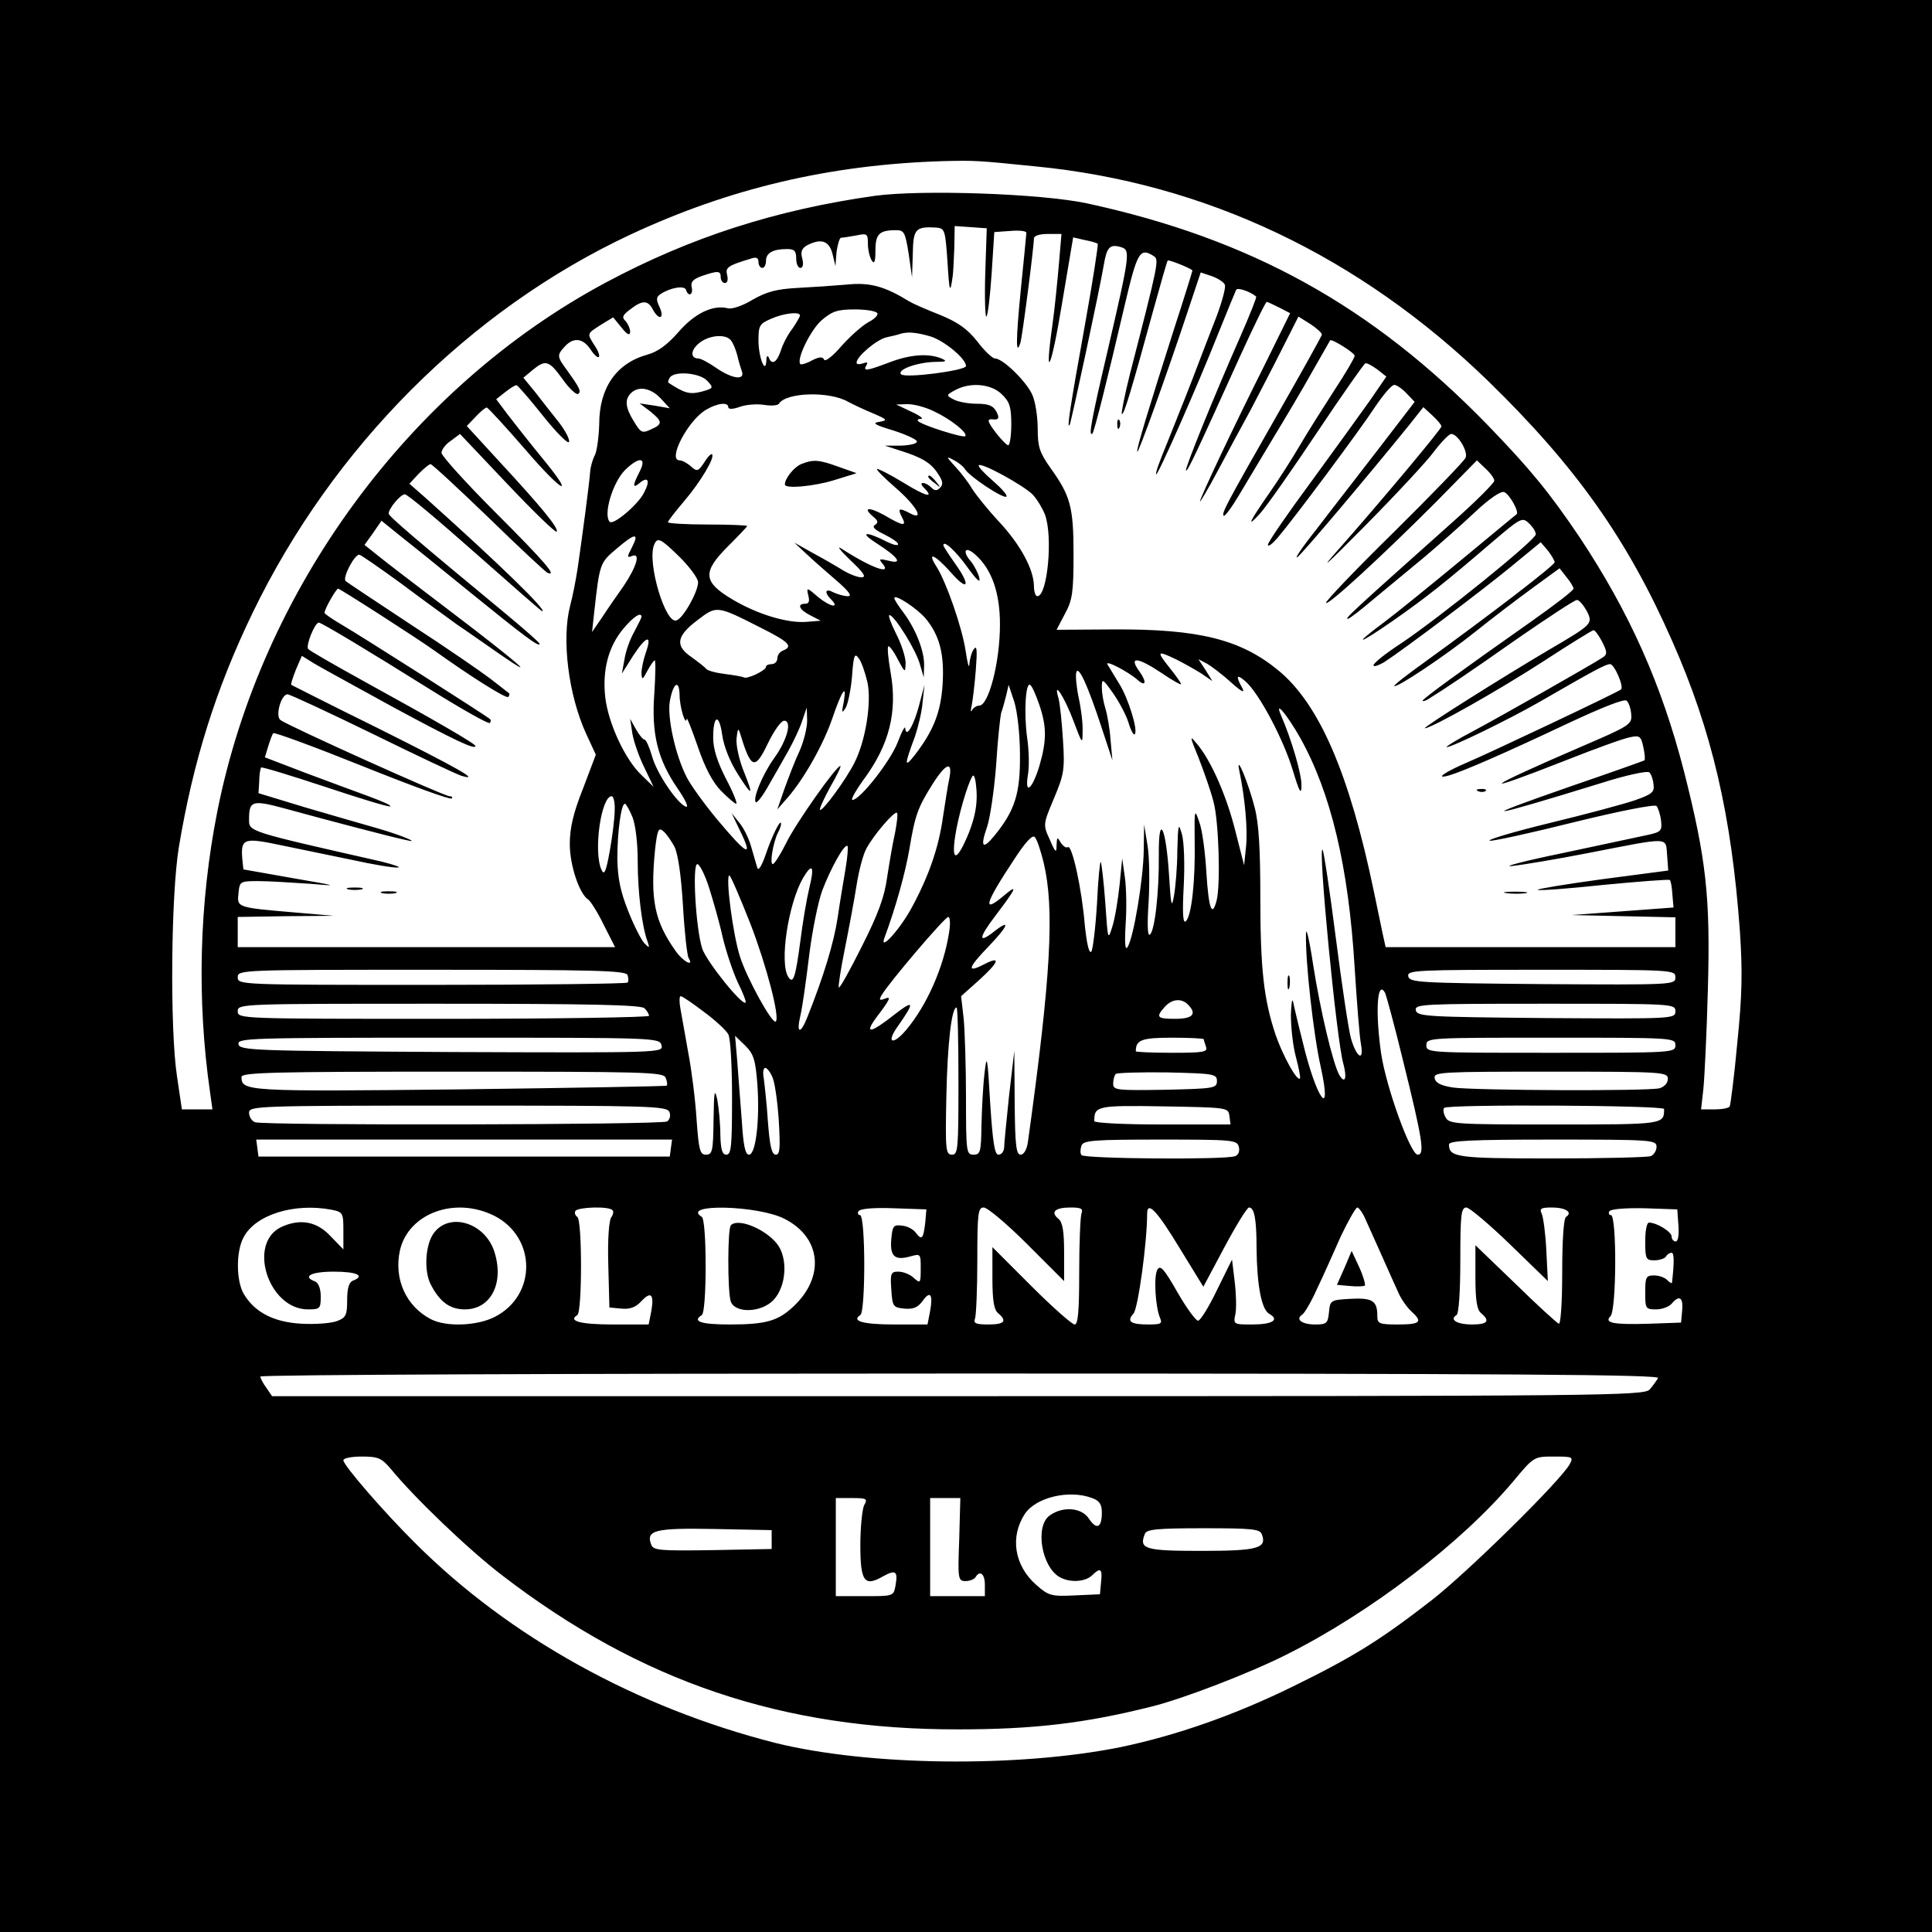 <?xml version="1.0" standalone="no"?>
<!DOCTYPE svg PUBLIC "-//W3C//DTD SVG 20010904//EN"
 "http://www.w3.org/TR/2001/REC-SVG-20010904/DTD/svg10.dtd">
<svg version="1.0" xmlns="http://www.w3.org/2000/svg"
 width="512pt" height="512pt" viewBox="0 0 512 512"
 preserveAspectRatio="xMidYMid meet">
<g transform="translate(0,512) scale(0.1,-0.1)"
fill="#000000" stroke="none">
<path d="M0 2560 l0 -2560 2560 0 2560 0 0 2560 0 2560 -2560 0 -2560 0 0
-2560z m2745 2119 c450 -44 858 -238 1199 -569 232 -226 369 -419 488 -690
105 -237 157 -462 179 -769 7 -106 6 -168 -7 -295 -8 -88 -18 -164 -20 -168
-3 -5 -21 -8 -41 -8 l-35 0 6 53 c3 28 9 148 12 264 7 245 -4 345 -63 578 -60
233 -145 422 -276 620 -81 120 -131 181 -244 298 -308 317 -629 494 -1062 588
-121 26 -438 37 -563 20 -262 -37 -489 -110 -713 -230 -519 -278 -912 -812
-1029 -1401 -48 -242 -55 -499 -19 -747 l6 -43 -41 0 -40 0 -13 88 c-19 125
-16 480 5 607 38 228 98 419 195 620 213 441 576 804 1001 1003 263 123 530
186 830 195 83 2 87 2 245 -14z m-234 -254 c5 -81 7 -86 14 -35 1 8 3 41 4 73
l1 58 43 -3 42 -3 -4 -120 c-2 -66 0 -117 3 -114 4 3 10 55 14 115 l7 109 43
3 c23 2 42 0 42 -5 0 -4 -7 -73 -15 -153 -13 -133 -13 -175 -1 -139 5 14 36
255 36 277 0 7 15 12 36 12 l37 0 -7 -82 c-4 -46 -11 -117 -17 -159 -22 -157
-3 -117 25 54 l30 178 30 -7 c17 -3 33 -8 35 -10 2 -2 -13 -99 -34 -216 -39
-216 -49 -281 -40 -263 5 12 80 362 90 422 8 48 16 57 46 48 25 -8 24 -17 -37
-280 -42 -179 -50 -224 -39 -214 5 5 39 141 86 342 33 140 40 152 77 128 14
-9 12 -19 -63 -310 -14 -56 -24 -105 -22 -108 5 -5 25 62 82 270 21 75 38 137
40 137 9 0 65 -23 65 -27 0 -2 -22 -73 -49 -156 -66 -207 -101 -321 -97 -324
3 -4 74 193 131 364 l37 111 30 -10 c16 -6 32 -16 34 -23 3 -6 -7 -43 -21 -81
-15 -38 -44 -114 -65 -169 -21 -55 -53 -133 -69 -174 -17 -41 -30 -76 -27 -78
4 -4 107 228 166 377 23 57 44 108 46 112 4 7 38 -5 53 -18 2 -1 -17 -49 -42
-106 -68 -154 -148 -351 -144 -355 4 -3 24 39 142 300 37 81 69 147 72 147 2
0 17 -7 33 -15 l29 -15 -68 -138 c-80 -159 -171 -352 -171 -361 0 -3 21 32 46
79 25 47 65 121 89 165 23 44 61 117 84 163 l42 83 32 -20 c18 -12 31 -24 30
-28 -1 -5 -54 -100 -118 -212 -138 -242 -148 -261 -142 -268 3 -2 21 22 40 54
19 32 60 100 91 152 31 51 78 130 103 175 25 44 47 82 48 84 4 5 65 -33 65
-41 0 -5 -24 -46 -53 -90 -29 -45 -71 -111 -92 -147 -21 -36 -57 -92 -80 -125
-55 -79 -64 -98 -25 -55 17 19 85 116 151 215 66 99 124 181 127 182 4 2 18
-6 32 -16 l24 -19 -44 -64 c-24 -34 -95 -132 -157 -217 -62 -84 -113 -158
-113 -165 1 -6 12 3 26 19 45 53 220 288 259 348 21 31 43 57 50 57 6 0 21
-10 33 -23 l21 -22 -96 -125 c-53 -69 -128 -165 -166 -215 -39 -49 -60 -81
-47 -70 20 18 187 216 294 348 l38 48 24 -22 c13 -12 24 -25 24 -29 0 -7 -164
-203 -272 -325 -56 -63 -35 -44 68 60 82 83 165 172 184 198 19 25 40 47 46
47 17 0 45 -46 38 -63 -3 -8 -88 -96 -190 -197 -102 -100 -183 -185 -180 -188
7 -6 149 125 291 267 l109 111 23 -22 c13 -12 23 -26 23 -32 0 -6 -50 -56
-112 -111 -269 -240 -285 -255 -276 -255 4 0 35 24 69 53 34 28 94 78 133 110
39 33 99 86 134 119 38 36 69 57 78 54 14 -5 41 -53 33 -59 -2 -1 -69 -57
-149 -123 -80 -66 -171 -140 -202 -163 -86 -64 -70 -61 25 5 87 61 134 98 261
207 75 64 80 67 97 51 11 -10 19 -23 19 -30 0 -15 -254 -220 -357 -289 -40
-26 -73 -52 -73 -58 0 -5 12 -1 28 8 51 33 257 188 336 253 l79 65 19 -22 c10
-13 18 -27 18 -31 0 -8 -168 -137 -345 -265 -46 -33 -82 -61 -80 -63 6 -6 135
80 215 144 41 33 108 84 149 114 l74 54 18 -23 c11 -13 19 -27 19 -31 0 -5
-51 -44 -112 -87 -189 -133 -288 -205 -288 -210 0 -2 6 -1 13 3 47 29 111 72
239 162 81 56 151 102 157 102 6 0 17 -13 26 -29 17 -34 16 -35 -100 -103
-127 -75 -338 -208 -329 -208 19 1 193 99 315 178 69 45 129 82 132 82 4 0 14
-14 23 -31 13 -26 14 -33 2 -41 -29 -19 -268 -155 -343 -195 -44 -23 -76 -43
-71 -43 14 0 166 74 246 120 144 83 175 100 187 100 11 0 37 -59 29 -67 -5 -6
-354 -171 -411 -195 -56 -24 -85 -44 -45 -33 38 11 150 60 313 137 94 44 152
67 158 61 6 -6 11 -22 12 -37 2 -26 -5 -30 -133 -85 -264 -114 -282 -131 -38
-35 76 30 150 57 167 60 26 6 30 3 36 -26 4 -17 5 -33 3 -35 -1 -1 -88 -32
-193 -68 -265 -92 -232 -88 79 8 66 21 122 33 127 28 5 -5 10 -19 11 -32 3
-20 -4 -26 -50 -42 -29 -10 -130 -37 -225 -60 -94 -23 -166 -44 -159 -47 6 -2
107 20 223 49 122 30 214 48 219 43 4 -5 10 -22 12 -39 3 -27 0 -30 -37 -38
-22 -5 -123 -26 -225 -48 -102 -21 -162 -37 -133 -34 28 3 118 18 200 34 221
43 207 44 211 -5 l3 -41 -175 -23 c-96 -13 -173 -26 -171 -28 2 -3 81 3 175
13 94 9 173 15 175 13 3 -2 6 -20 7 -39 l3 -34 -135 -10 -135 -10 138 -3 137
-3 0 -39 0 -40 -384 0 -384 0 -5 23 c-3 12 -14 68 -26 124 -65 313 -145 498
-254 587 -100 82 -211 109 -434 108 l-153 -1 22 42 c20 36 23 58 23 157 0 127
-8 156 -62 231 -28 40 -33 55 -33 103 0 31 -6 71 -14 89 -14 34 -78 97 -99 97
-7 0 -28 20 -47 45 -26 33 -51 51 -100 71 -36 14 -72 30 -80 35 -65 40 -104
51 -164 45 -34 -3 -93 -7 -132 -9 -56 -3 -82 -10 -119 -31 -26 -16 -55 -26
-66 -23 -39 10 -88 -13 -131 -63 -30 -34 -54 -52 -83 -60 -82 -23 -127 -88
-127 -184 -1 -34 -6 -70 -11 -81 -6 -11 -12 -31 -13 -45 -2 -30 -21 -172 -33
-255 -5 -33 -14 -78 -20 -100 -23 -88 -5 -237 43 -341 l25 -54 -34 -90 c-26
-65 -35 -105 -35 -147 0 -57 26 -133 49 -147 6 -4 25 -34 41 -67 l30 -59 -500
0 -500 0 0 40 0 40 128 2 127 1 -105 9 c-153 13 -152 13 -148 51 3 31 4 32 53
32 28 0 88 -4 135 -7 80 -7 77 -6 -45 15 l-130 23 -3 29 c-4 53 4 56 103 35
50 -10 134 -28 189 -39 54 -12 108 -21 120 -20 11 0 -8 7 -44 16 -353 80 -350
79 -350 111 0 51 8 53 100 28 94 -26 284 -76 315 -82 45 -11 -12 13 -75 31
-36 10 -121 35 -190 55 l-125 38 2 32 c0 17 3 33 5 36 3 2 78 -21 169 -51 90
-30 168 -54 173 -52 5 2 -20 13 -55 26 -35 13 -112 41 -170 63 l-107 41 9 30
c5 16 11 32 13 34 3 3 109 -36 236 -87 127 -51 233 -90 237 -86 3 3 1 6 -6 6
-14 0 -429 187 -448 202 -14 11 2 68 19 68 6 0 107 -47 224 -104 118 -58 224
-108 237 -112 55 -16 -13 22 -223 127 -124 61 -226 113 -228 114 -2 2 4 19 12
40 l16 37 32 -20 c18 -11 112 -62 208 -115 163 -88 220 -115 220 -104 0 6
-109 69 -300 174 -74 41 -139 78 -143 83 -8 7 17 70 28 70 7 0 132 -75 298
-179 82 -51 151 -90 155 -87 3 3 3 8 1 10 -8 8 -346 223 -391 249 -27 16 -48
30 -48 33 0 10 31 64 36 64 5 0 212 -133 255 -164 98 -70 190 -128 196 -123 3
4 4 8 2 10 -2 1 -24 19 -49 38 -25 19 -119 84 -210 143 -91 60 -169 112 -174
116 -9 9 23 70 36 70 4 0 54 -35 112 -77 57 -43 124 -91 147 -108 24 -16 75
-52 114 -79 110 -76 45 -20 -130 113 -88 67 -176 134 -194 149 l-35 28 23 32
22 32 42 -34 c23 -18 110 -88 192 -155 143 -116 185 -148 185 -137 0 3 -40 38
-88 78 -243 201 -312 260 -312 267 0 13 31 51 43 51 7 0 90 -70 186 -155 96
-85 176 -155 178 -155 15 0 -112 124 -312 303 l-40 35 24 26 c14 14 28 26 32
26 4 0 73 -64 154 -142 81 -79 151 -144 156 -146 27 -11 -6 28 -136 158 -80
80 -145 152 -145 160 0 8 11 23 25 32 l24 18 125 -132 c69 -73 128 -130 131
-127 7 8 -39 64 -149 183 l-89 97 23 24 c13 14 26 25 30 25 3 0 49 -50 101
-110 102 -119 138 -135 42 -19 -32 39 -71 89 -88 111 l-30 40 24 19 c13 10 26
19 30 18 3 0 35 -37 70 -81 36 -45 67 -76 69 -69 2 7 -10 30 -27 52 -17 21
-45 57 -62 79 l-32 39 24 20 c35 29 44 26 80 -24 17 -24 36 -42 41 -39 9 6 5
15 -28 61 -28 38 -29 41 -7 65 23 25 48 22 68 -8 9 -14 19 -23 22 -20 3 3 -2
17 -11 30 -21 33 -21 31 16 55 l33 20 22 -27 c15 -19 22 -22 23 -12 0 9 -6 22
-12 29 -11 10 -8 16 12 31 32 25 47 25 60 0 16 -30 32 -25 18 6 -10 21 -9 27
3 35 26 17 63 23 67 11 6 -20 20 -13 15 7 -3 14 3 21 28 30 42 14 49 14 49 -4
0 -8 5 -15 11 -15 7 0 9 9 6 21 -5 20 1 25 61 43 16 6 22 3 22 -8 0 -9 5 -16
10 -16 6 0 10 9 10 19 0 21 19 31 56 31 19 0 24 -5 24 -25 0 -14 5 -25 11 -25
7 0 9 10 5 25 -5 18 -1 27 13 35 37 19 58 12 67 -22 l8 -33 3 38 c3 20 8 37
12 37 5 0 23 3 40 6 29 6 31 5 31 -22 0 -16 5 -36 10 -44 7 -11 10 -4 10 26 0
44 10 54 55 54 21 0 24 -6 33 -62 l9 -63 2 62 c1 66 7 73 61 70 24 -2 25 -5
31 -92z m-186 -135 c3 -5 -8 -16 -24 -24 -16 -9 -48 -37 -71 -63 -23 -27 -44
-43 -46 -36 -4 8 -12 8 -32 -2 -14 -8 -28 -12 -31 -10 -11 12 26 89 56 116 28
24 42 29 88 29 29 0 56 -4 60 -10z m-205 -6 c0 -3 -9 -19 -20 -35 -12 -15 -26
-42 -31 -59 -11 -32 -24 -38 -32 -17 -3 6 -6 3 -6 -8 -2 -40 -21 8 -21 53 0
39 3 44 33 57 33 15 77 20 77 9z m344 -55 c36 -10 96 -59 96 -79 0 -12 -161
-33 -172 -22 -12 12 42 32 91 33 29 0 32 2 16 9 -34 14 -82 11 -137 -10 -61
-23 -72 -25 -62 -8 5 8 2 9 -9 5 -10 -3 -17 -3 -17 2 0 16 53 61 79 67 14 3
31 7 36 9 19 6 40 5 79 -6z m-527 -11 c6 -7 13 -25 17 -40 3 -14 9 -33 12 -42
9 -25 -26 -20 -68 9 -20 14 -41 25 -47 25 -22 0 -21 22 1 40 26 22 71 26 85 8z
m-63 -107 c18 -19 17 -20 -15 -29 -32 -8 -45 -4 -88 24 -1 2 0 7 4 13 11 19
80 13 99 -8z m781 -36 c21 -20 25 -34 25 -80 0 -30 -4 -55 -8 -55 -8 0 -52 54
-52 65 0 3 3 4 8 4 19 -3 22 3 12 21 -8 15 -21 20 -51 20 -22 0 -50 5 -61 11
-21 11 -21 12 3 25 40 22 96 17 124 -11z m-904 -11 l24 -26 -40 7 -40 6 28
-21 c33 -27 34 -34 2 -48 -23 -11 -27 -9 -45 21 -23 37 -25 58 -8 75 20 20 53
14 79 -14z m497 -9 c15 -8 45 -22 67 -31 37 -16 38 -18 15 -22 -20 -3 -12 -8
38 -23 34 -11 62 -24 62 -29 0 -6 -19 -10 -42 -11 l-43 0 40 -13 c58 -18 83
-33 101 -62 13 -19 14 -28 5 -37 -8 -8 -14 -8 -23 1 -7 7 -16 12 -22 12 -6 0
-5 -5 2 -12 30 -30 6 -24 -54 13 -36 22 -68 38 -70 36 -2 -2 21 -25 51 -51 54
-47 77 -88 36 -66 -28 15 -33 13 -21 -10 14 -26 4 -25 -47 5 -42 23 -58 20
-28 -5 12 -10 13 -15 4 -21 -9 -5 -1 -13 24 -25 20 -10 37 -21 37 -26 0 -5
-12 -2 -27 5 -58 30 -78 28 -31 -2 59 -38 72 -57 33 -47 -25 6 -27 5 -16 -8
26 -31 -30 -11 -109 40 -14 9 -3 -5 23 -30 36 -34 44 -46 30 -46 -10 0 -31 8
-48 18 -16 10 -52 31 -80 46 l-50 28 30 -28 c17 -16 53 -48 80 -71 35 -30 44
-43 32 -43 -10 0 -27 5 -38 10 -21 12 -26 1 -7 -18 25 -25 -1 -21 -33 5 -31
27 -32 27 -27 5 4 -15 2 -22 -8 -22 -23 0 -16 -16 14 -31 l27 -14 -38 -3 c-50
-4 -130 20 -197 60 -77 46 -79 72 -11 140 28 28 51 52 51 54 0 2 -47 4 -105 4
-58 0 -105 3 -105 6 0 3 20 29 44 57 44 52 81 115 73 123 -2 3 -12 -7 -21 -22
-16 -24 -19 -24 -35 -10 -10 9 -23 16 -30 16 -33 0 22 106 70 134 30 18 59 21
59 7 0 -6 12 -6 31 1 17 6 46 8 64 5 19 -3 37 -2 40 4 19 29 133 33 183 4z
m227 -25 c45 -21 91 -58 83 -66 -6 -5 -114 29 -125 40 -3 3 0 6 8 6 8 0 -4 9
-26 19 l-40 19 30 1 c17 0 48 -8 70 -19z m82 -153 c12 -20 103 -80 110 -73 4
3 -13 22 -36 42 -23 20 -40 38 -37 41 7 8 120 -54 143 -78 12 -13 26 -37 32
-52 22 -58 7 -217 -20 -217 -5 0 -9 12 -9 28 -1 44 -36 109 -93 170 -29 31
-61 71 -71 87 -10 17 -30 43 -45 59 -24 26 -24 28 -4 17 12 -6 26 -17 30 -24z
m-862 -7 c-19 -37 -19 -46 0 -30 23 19 29 6 11 -27 -16 -31 -80 -85 -90 -76
-18 18 7 103 40 137 38 37 59 35 39 -4z m-20 -200 c-14 -27 -14 -29 1 -23 22
8 11 -29 -24 -81 -15 -21 -40 -57 -55 -80 l-28 -41 6 55 c14 126 15 129 58
165 50 43 62 44 42 5z m127 -27 c26 -26 48 -56 48 -66 0 -25 -39 -95 -57 -101
-29 -12 -78 151 -60 199 9 23 17 19 69 -32z m763 -28 c25 -34 34 -42 30 -25
-4 14 -14 32 -21 41 -26 29 -16 44 12 18 43 -39 64 -101 64 -184 0 -100 -30
-215 -55 -215 -7 0 -16 -6 -19 -12 -4 -7 -4 -2 -1 12 3 14 8 57 11 95 4 51 3
66 -5 55 -6 -8 -11 -26 -12 -40 -1 -14 -5 2 -10 35 -9 61 -51 182 -77 223 -27
42 -5 33 37 -14 47 -54 55 -37 11 24 -16 23 -30 44 -30 47 0 15 33 -15 65 -60z
m-112 -134 c37 -45 50 -94 45 -175 -5 -74 -24 -122 -73 -186 -29 -37 -29 -29
0 49 8 24 18 64 20 90 l5 46 -14 -53 c-14 -54 -35 -90 -37 -62 0 8 -9 -8 -20
-37 -19 -50 -100 -153 -120 -153 -5 0 8 24 29 53 69 93 91 181 72 286 -6 35
-9 65 -6 68 2 3 14 -12 25 -34 20 -37 20 -37 21 -10 0 15 -11 50 -25 77 -14
28 -22 50 -18 50 13 0 71 -93 81 -131 l10 -34 1 31 c1 38 -22 97 -55 141 -13
17 -24 34 -24 38 0 12 59 -26 83 -54z m-440 -23 c78 -39 90 -51 62 -62 -8 -3
-15 -12 -15 -21 0 -8 -7 -15 -15 -15 -8 0 -15 -3 -15 -7 0 -10 -51 -34 -59
-28 -4 2 -27 6 -51 9 -24 3 -46 9 -49 14 -3 4 -21 18 -39 31 -44 30 -39 56 17
98 50 38 50 39 164 -19z m-313 27 c0 -2 -9 -20 -19 -39 -11 -19 -23 -52 -26
-73 l-7 -38 31 49 c35 53 50 55 32 5 -6 -18 -11 -41 -11 -53 1 -19 3 -18 16 7
8 15 17 27 19 27 3 0 2 -40 -1 -88 -8 -107 9 -175 62 -252 20 -29 30 -50 22
-48 -23 8 -78 89 -90 134 -7 24 -16 44 -20 44 -4 0 -14 12 -23 28 l-15 27 6
-40 c4 -22 18 -62 32 -90 l24 -50 -31 30 c-44 41 -89 138 -97 207 -8 72 8 134
48 182 26 31 48 46 48 31z m599 -174 c11 -53 -5 -155 -35 -213 -22 -44 -85
-130 -91 -124 -2 2 10 29 27 60 18 31 30 56 27 56 -11 0 -119 -153 -144 -205
-15 -30 -31 -55 -35 -55 -9 0 1 57 13 82 5 9 9 20 9 25 -1 15 -24 -32 -41 -82
-10 -29 -19 -44 -22 -35 -2 8 -10 33 -16 55 -6 22 -20 51 -32 65 l-20 25 20
-42 c39 -79 23 -72 -59 26 -34 41 -70 91 -80 111 -30 58 -52 158 -45 201 9 50
25 60 26 17 0 -31 16 -84 19 -63 0 6 13 -27 29 -73 19 -56 39 -94 61 -117 19
-19 37 -35 41 -35 4 0 -8 30 -27 66 -23 45 -34 79 -34 109 0 61 16 65 24 7 4
-29 20 -70 41 -103 40 -63 43 -60 14 12 -11 29 -19 66 -17 83 4 31 4 31 17
-12 23 -69 34 -69 66 -2 16 33 35 60 43 60 22 0 8 -52 -27 -100 -30 -42 -57
-107 -48 -116 3 -3 18 16 33 43 15 26 39 68 53 93 14 25 31 61 37 80 l12 35 1
-35 c0 -19 -9 -55 -20 -80 -12 -25 -29 -70 -40 -100 l-19 -55 28 32 c44 51 95
142 118 210 25 73 39 94 30 43 -6 -29 -5 -32 5 -16 6 10 14 48 17 84 4 56 7
63 18 47 7 -9 17 -38 23 -64z m819 61 c20 -10 50 -27 66 -37 l29 -20 -18 29
-19 29 23 -12 c12 -7 41 -29 63 -49 29 -26 38 -30 30 -15 -18 32 -15 38 9 17
36 -32 99 -151 124 -232 19 -63 24 -71 24 -42 0 30 -26 119 -54 184 -19 44 16
2 51 -60 81 -145 128 -341 144 -609 6 -93 13 -185 17 -204 8 -47 -13 -32 -27
18 -6 21 -24 141 -40 266 -16 125 -32 230 -35 233 -13 14 37 -506 55 -567 10
-37 5 -55 -10 -31 -17 28 -51 172 -70 293 -10 67 -19 104 -19 82 -2 -72 20
-268 39 -352 32 -146 -12 -85 -48 67 -12 47 -23 94 -25 105 -3 11 -5 -5 -6
-35 0 -31 5 -80 13 -110 8 -30 13 -56 11 -58 -8 -8 -45 60 -64 114 -32 95 -41
176 -41 368 0 125 -4 195 -15 236 -16 63 -50 146 -41 99 16 -76 23 -161 18
-204 l-5 -48 -23 90 c-23 93 -65 189 -103 233 -19 23 -18 19 6 -40 14 -36 32
-87 39 -115 14 -51 19 -221 8 -262 -12 -46 -21 -21 -27 75 -3 53 -11 114 -19
134 -12 36 -13 34 -12 -50 2 -105 -8 -198 -23 -213 -8 -8 -10 18 -6 93 3 57 1
118 -5 138 -9 31 -10 27 -12 -45 0 -44 -5 -98 -9 -120 -6 -34 -8 -25 -13 57
-8 127 -28 166 -27 53 1 -101 -11 -204 -24 -212 -6 -4 -7 27 -3 88 3 52 2 119
-3 149 l-9 55 -1 -69 c-1 -76 -27 -232 -43 -256 -6 -10 -8 10 -5 60 3 41 2 98
-2 125 l-7 50 -7 -70 c-4 -38 -12 -88 -19 -110 -12 -39 -12 -37 -19 64 -4 56
-10 105 -12 107 -2 2 -7 -48 -10 -113 -4 -64 -11 -121 -15 -125 -6 -6 -12 22
-17 69 -8 98 -34 215 -45 208 -5 -3 -13 3 -19 12 -9 16 -10 15 -11 -7 0 -22
-3 -20 -18 15 -18 39 -18 40 11 109 27 64 29 77 24 155 -3 47 -8 97 -12 111
-15 51 16 3 40 -61 23 -61 24 -63 24 -27 1 20 -4 60 -10 87 -6 28 -9 59 -7 68
5 23 30 -31 68 -147 l28 -85 -5 55 c-2 30 -9 68 -14 84 -5 16 -9 40 -9 54 0
25 2 24 29 -14 15 -21 34 -56 41 -77 6 -21 14 -36 17 -33 10 9 -17 96 -41 134
-12 20 -26 43 -31 51 -8 14 55 -19 80 -41 21 -19 25 -6 5 22 -30 41 -7 40 59
-4 28 -19 51 -32 51 -29 0 3 -14 23 -31 44 -35 44 -33 46 19 21z m-364 -119
c20 -58 20 -95 1 -161 -19 -64 -40 -81 -31 -26 4 22 3 66 -2 99 -9 66 -4 148
8 140 5 -3 15 -26 24 -52z m-51 -133 c1 -102 -13 -148 -68 -215 -31 -38 -38
-30 -19 24 8 24 19 99 24 165 4 67 11 128 13 136 3 8 9 29 13 45 l7 30 15 -45
c8 -26 15 -86 15 -140z m-187 -62 c-4 -18 -11 -64 -17 -103 -11 -79 -36 -153
-81 -237 -31 -59 -89 -123 -74 -83 30 81 55 171 66 235 15 91 23 111 62 173
35 55 53 61 44 15z m52 -144 c-31 -76 -47 -81 -37 -12 8 55 33 140 46 161 5 7
9 -10 11 -39 2 -36 -4 -69 -20 -110z m-939 59 c0 -21 -6 -69 -13 -108 -10 -56
-15 -66 -22 -50 -22 48 -1 195 27 195 5 0 9 -17 8 -37z m47 -18 c8 -20 14 -68
14 -117 0 -81 11 -173 26 -213 6 -18 5 -18 -8 -5 -8 8 -28 47 -43 85 -21 53
-28 87 -29 140 0 70 10 145 20 145 3 0 12 -16 20 -35z m696 -42 c-6 -26 -15
-79 -21 -118 -7 -52 -24 -98 -67 -183 -31 -62 -58 -111 -61 -109 -2 3 5 49 16
103 11 55 25 130 31 168 6 38 17 81 26 97 18 35 75 101 81 95 3 -3 0 -26 -5
-53z m-585 -36 c10 -20 18 -76 23 -158 4 -70 11 -132 15 -138 15 -25 -15 -9
-34 18 -57 80 -68 137 -55 270 6 51 9 59 21 49 8 -6 21 -25 30 -41z m979 -44
c29 -123 19 -301 -42 -740 -3 -20 -11 -33 -19 -33 -12 0 -15 24 -16 138 l-1
137 -14 -120 c-7 -66 -13 -128 -13 -137 -1 -10 -7 -18 -15 -18 -10 0 -15 31
-22 138 -7 124 -9 131 -15 77 -4 -33 -7 -95 -8 -137 -1 -71 -3 -78 -21 -78
-19 0 -20 7 -20 149 0 81 -3 176 -6 210 l-7 61 47 42 c53 48 60 66 15 43 -48
-25 -45 -11 10 46 53 55 61 76 15 40 -42 -33 -41 -17 3 41 57 75 62 87 24 55
-59 -50 -52 -23 27 96 29 45 48 65 54 59 6 -6 16 -36 24 -69z m-525 -14 c-5
-30 -15 -88 -21 -130 -10 -67 -37 -156 -81 -266 -18 -45 -29 -42 -18 5 5 20
15 91 23 157 8 66 24 145 35 175 23 60 59 125 67 118 2 -3 0 -29 -5 -59z
m-362 -51 c11 -35 28 -94 36 -131 9 -38 27 -92 40 -120 14 -28 23 -52 21 -54
-9 -9 -103 108 -115 143 -17 52 -27 224 -13 224 6 0 20 -28 31 -62z m266 0
c-7 -29 -18 -93 -24 -142 -13 -98 -19 -115 -32 -95 -24 38 0 194 39 262 25 42
31 32 17 -25z m-156 -97 c43 -112 78 -247 67 -258 -9 -9 -78 117 -95 172 -19
59 -39 215 -28 215 3 0 28 -58 56 -129z m526 -23 c-14 -91 -59 -193 -114 -258
-34 -40 -53 -35 -24 7 48 68 47 76 -7 34 -62 -49 -81 -53 -48 -8 38 50 41 58
22 50 -13 -5 -15 -3 -8 9 18 32 168 208 177 208 5 0 6 -19 2 -42z m-852 -112
c3 -8 3 -17 0 -20 -4 -3 -237 -6 -520 -6 -506 0 -513 0 -513 20 0 20 7 20 514
20 432 0 515 -2 519 -14z m2777 -6 c0 -20 -5 -20 -352 -18 -327 3 -353 4 -356
21 -3 16 19 17 352 17 350 0 356 0 356 -20z m-722 -220 c53 -214 58 -250 39
-250 -19 0 -84 180 -97 269 -16 112 -10 198 11 159 3 -7 25 -87 47 -178z
m-1852 128 c30 -22 59 -49 64 -59 6 -10 10 -85 10 -168 0 -128 -2 -151 -15
-151 -11 0 -15 13 -16 53 0 28 -4 70 -8 92 -7 33 -9 24 -10 -52 -1 -83 -3 -93
-20 -93 -16 0 -19 11 -25 93 -3 50 -13 130 -22 177 -8 47 -18 100 -21 118 -3
17 -3 32 1 32 4 0 32 -19 62 -42z m1282 20 c25 -25 13 -38 -33 -38 -49 0 -53
4 -28 32 19 21 44 23 61 6z m-1440 -10 c7 -7 12 -16 12 -20 0 -4 -245 -8 -545
-8 -538 0 -545 0 -545 20 0 20 7 20 533 20 401 0 536 -3 545 -12z m2732 -8 c0
-20 -5 -20 -342 -18 -317 3 -343 4 -346 21 -3 16 18 17 342 17 340 0 346 0
346 -20z m-1900 -185 c0 -179 -1 -195 -17 -195 -17 0 -18 13 -15 157 3 140 14
233 27 233 3 0 5 -88 5 -195z m-787 95 c5 -20 2 -20 -556 -18 -526 3 -562 4
-565 21 -3 16 29 17 556 17 552 0 560 0 565 -20z m254 -102 c7 -95 -4 -188
-22 -188 -10 0 -15 24 -19 88 -4 48 -9 119 -12 157 l-6 70 27 -26 c22 -22 27
-37 32 -101z m1183 118 c0 -2 3 -11 6 -20 5 -14 -6 -16 -90 -16 -53 0 -96 2
-96 4 0 30 15 36 96 36 46 0 84 -2 84 -4z m1250 -16 c0 -20 -7 -20 -330 -20
-323 0 -330 0 -330 20 0 20 7 20 330 20 323 0 330 0 330 -20z m-2392 -87 c6
-16 13 -67 16 -115 4 -71 3 -88 -8 -88 -11 0 -16 23 -21 88 -3 48 -9 99 -11
115 -3 15 -1 27 4 27 5 0 14 -12 20 -27z m-284 1 c4 -9 5 -19 3 -21 -3 -2
-250 -6 -551 -10 -564 -6 -576 -5 -576 33 0 12 91 14 559 14 509 0 559 -1 565
-16z m1461 -9 c0 -19 -8 -20 -137 -23 -129 -2 -138 -1 -138 16 0 10 3 22 7 26
4 3 66 5 137 4 123 -3 131 -4 131 -23z m1195 6 c0 -11 -9 -21 -22 -25 -31 -8
-492 -6 -548 2 -31 5 -46 12 -48 25 -3 16 17 17 307 17 298 0 311 -1 311 -19z
m-2646 -88 c4 -9 1 -20 -6 -25 -15 -9 -1068 -11 -1092 -2 -9 3 -16 15 -16 25
0 18 17 19 554 19 508 0 554 -1 560 -17z m1484 -10 l3 -23 -180 0 c-103 0
-181 4 -181 9 0 40 6 42 184 39 169 -3 171 -3 174 -25z m1152 18 c0 -41 0 -41
-291 -41 -262 0 -279 1 -288 19 -6 10 -7 21 -4 25 10 10 583 7 583 -3z m-2632
-103 l-3 -23 -545 0 -545 0 -3 23 -3 22 551 0 551 0 -3 -22z m1505 3 c3 -12
-1 -22 -10 -25 -25 -10 -401 -7 -407 3 -4 5 -3 16 0 25 5 14 33 16 209 16 192
0 203 -1 208 -19z m1107 0 c0 -10 -7 -22 -16 -25 -9 -3 -127 -6 -263 -6 -250
0 -271 3 -271 37 0 10 56 13 275 13 263 0 275 -1 275 -19z m-3511 -167 c30 -6
31 -9 31 -56 l0 -49 -34 35 c-36 39 -80 47 -129 25 -93 -42 -36 -219 69 -219
32 0 34 2 34 34 0 21 -6 36 -15 40 -35 13 -11 26 50 26 61 0 84 -11 50 -24
-10 -4 -15 -20 -15 -51 0 -40 -3 -47 -27 -56 -16 -6 -58 -9 -94 -7 -73 4 -124
30 -153 79 -20 34 -21 111 -1 149 31 61 135 93 234 74z m431 -16 c112 -57 113
-211 1 -268 -47 -24 -129 -27 -169 -6 -66 34 -99 107 -82 183 23 98 146 143
250 91z m313 15 c4 -3 2 -12 -3 -19 -6 -7 -10 -58 -8 -125 l3 -114 32 -3 c22
-2 37 3 52 19 26 28 35 20 27 -26 l-7 -35 -94 0 c-86 0 -121 9 -95 25 13 8 13
252 0 260 -6 4 -8 11 -5 16 7 10 88 13 98 2z m456 -23 c97 -49 108 -153 24
-232 -41 -39 -74 -48 -169 -48 -76 0 -101 8 -74 25 6 4 10 58 10 130 0 72 -4
126 -10 130 -58 36 149 31 219 -5z m373 -10 c-5 -43 -9 -48 -25 -27 -6 9 -23
18 -37 19 -22 3 -25 -1 -28 -36 -4 -45 9 -57 49 -46 29 8 29 8 29 -32 0 -39
-1 -40 -18 -25 -10 10 -29 17 -41 17 -20 0 -22 -4 -19 -47 3 -46 5 -48 35 -51
23 -2 35 3 47 19 21 30 29 20 21 -25 l-7 -36 -89 0 c-81 0 -114 9 -89 25 14 9
14 265 -1 265 -5 0 -7 5 -4 10 4 7 41 10 93 8 l87 -3 -3 -35z m270 -57 l98
-98 0 76 c0 56 -4 80 -15 89 -22 18 -9 30 32 30 28 0 34 -3 29 -16 -3 -9 -6
-78 -6 -155 0 -103 -3 -139 -12 -139 -7 0 -59 46 -115 102 l-103 103 0 -81 c0
-60 4 -85 15 -94 25 -21 17 -30 -26 -30 -33 0 -40 3 -35 16 3 9 6 78 6 155 0
125 2 139 17 139 10 0 62 -44 115 -97z m405 -12 l62 -101 56 105 c31 58 60
105 65 105 14 0 20 -30 20 -108 1 -98 13 -163 34 -174 28 -16 7 -28 -45 -28
-50 0 -51 0 -45 28 3 15 2 53 -2 86 l-7 58 -40 -81 c-21 -44 -44 -81 -50 -81
-6 0 -31 34 -55 76 -35 61 -45 73 -53 59 -10 -18 -5 -99 7 -127 7 -16 3 -18
-31 -18 -47 0 -58 8 -39 29 12 14 36 188 36 264 0 36 26 9 87 -92z m492 77 c8
-18 28 -62 44 -98 16 -36 35 -79 43 -96 7 -16 22 -38 34 -49 31 -28 25 -35
-35 -35 -50 0 -55 2 -55 23 0 40 -13 48 -71 45 -53 -3 -54 -4 -57 -35 -3 -30
-6 -33 -37 -33 -35 0 -53 14 -34 26 6 4 24 34 39 68 16 33 44 96 63 139 20 42
40 77 44 77 4 0 15 -15 22 -32z m382 -65 l101 -98 -4 80 c-2 44 -8 88 -12 98
-7 14 -3 17 27 17 36 0 56 -13 37 -25 -6 -4 -10 -62 -10 -146 0 -81 -4 -139
-9 -137 -5 2 -57 49 -115 106 l-106 102 0 -84 c0 -62 4 -87 15 -96 25 -21 17
-30 -24 -30 -40 0 -61 13 -41 25 6 4 10 62 10 146 0 119 2 139 16 139 8 0 60
-44 115 -97z m447 50 c2 -26 -1 -43 -7 -43 -6 0 -11 6 -11 13 0 13 -40 37 -60
37 -6 0 -10 -22 -10 -50 0 -46 2 -50 24 -50 14 0 28 5 31 10 3 6 10 10 15 10
7 0 7 -26 1 -79 -1 -3 -6 0 -13 7 -7 7 -22 12 -35 12 -21 0 -23 -5 -23 -45 0
-43 1 -45 29 -45 16 0 34 7 41 15 20 24 31 17 28 -17 l-3 -33 -84 -3 c-95 -3
-121 2 -103 20 16 16 17 268 1 268 -5 0 -7 5 -4 10 4 6 42 9 93 8 l87 -3 3
-42z m-54 -405 c-4 -7 -14 -21 -22 -30 -14 -17 -114 -18 -1833 -18 l-1818 0
-15 22 c-9 12 -16 26 -16 30 0 5 835 8 1856 8 1481 0 1854 -3 1848 -12z
m-3359 -240 c63 -77 207 -215 296 -283 367 -282 744 -409 1209 -408 198 0 335
16 510 60 83 20 264 90 359 138 222 111 465 297 601 459 55 66 55 66 108 66
50 0 52 -1 42 -20 -23 -43 -270 -286 -365 -360 -139 -108 -209 -151 -370 -230
-153 -75 -307 -129 -455 -160 -273 -55 -669 -50 -915 11 -366 93 -705 280
-954 529 -83 82 -191 207 -191 220 0 6 22 10 49 10 43 0 52 -4 76 -32z m1859
-78 c20 -7 26 -17 26 -39 0 -40 -14 -46 -34 -16 -19 30 -69 34 -104 9 -40 -28
-22 -137 27 -164 28 -15 67 -12 85 5 22 22 28 18 24 -17 l-3 -33 -67 -3 c-62
-3 -69 -1 -102 28 -58 51 -70 127 -30 188 29 44 118 65 178 42z m-604 -19 c-5
-11 -10 -58 -10 -106 0 -97 11 -111 61 -82 33 18 39 13 32 -26 -5 -27 -6 -27
-82 -27 l-76 0 0 130 0 130 43 0 c39 0 42 -2 32 -19z m252 -91 c-4 -105 -3
-110 17 -110 11 0 23 5 26 10 12 20 25 9 25 -20 l0 -30 -72 0 -73 0 0 130 0
130 40 0 40 0 -3 -110z m-497 0 l0 -25 -156 -3 c-138 -2 -157 -1 -163 14 -15
39 9 45 168 42 l151 -3 0 -25z m1299 14 c14 -37 -10 -44 -161 -44 -150 0 -165
5 -149 45 4 12 31 15 155 15 128 0 150 -2 155 -16z"/>
<path d="M2961 3994 c0 -11 3 -14 6 -6 3 7 2 16 -1 19 -3 4 -6 -2 -5 -13z"/>
<path d="M3918 3023 c7 -3 16 -2 19 1 4 3 -2 6 -13 5 -11 0 -14 -3 -6 -6z"/>
<path d="M923 2763 c9 -2 25 -2 35 0 9 3 1 5 -18 5 -19 0 -27 -2 -17 -5z"/>
<path d="M1013 2753 c9 -2 25 -2 35 0 9 3 1 5 -18 5 -19 0 -27 -2 -17 -5z"/>
<path d="M3993 2753 c15 -2 37 -2 50 0 12 2 0 4 -28 4 -27 0 -38 -2 -22 -4z"/>
<path d="M2123 3890 c-19 -8 -43 -38 -43 -54 0 -12 78 -5 132 12 l58 18 -48
17 c-52 19 -67 20 -99 7z"/>
<path d="M2460 3856 c0 -2 8 -10 18 -17 15 -13 16 -12 3 4 -13 16 -21 21 -21
13z"/>
<path d="M3412 2515 c0 -16 2 -22 5 -12 2 9 2 23 0 30 -3 6 -5 -1 -5 -18z"/>
<path d="M1151 1854 c-24 -30 -28 -101 -10 -137 24 -47 51 -67 91 -67 68 0
104 68 79 150 -23 78 -117 109 -160 54z"/>
<path d="M1937 1873 c-9 -8 -9 -170 -1 -200 9 -34 81 -33 114 2 34 36 39 111
9 149 -31 39 -103 69 -122 49z"/>
<path d="M3563 1760 l-20 -45 34 -3 c19 -2 37 -1 40 1 2 3 -4 25 -15 49 l-20
43 -19 -45z"/>
</g>
</svg>
